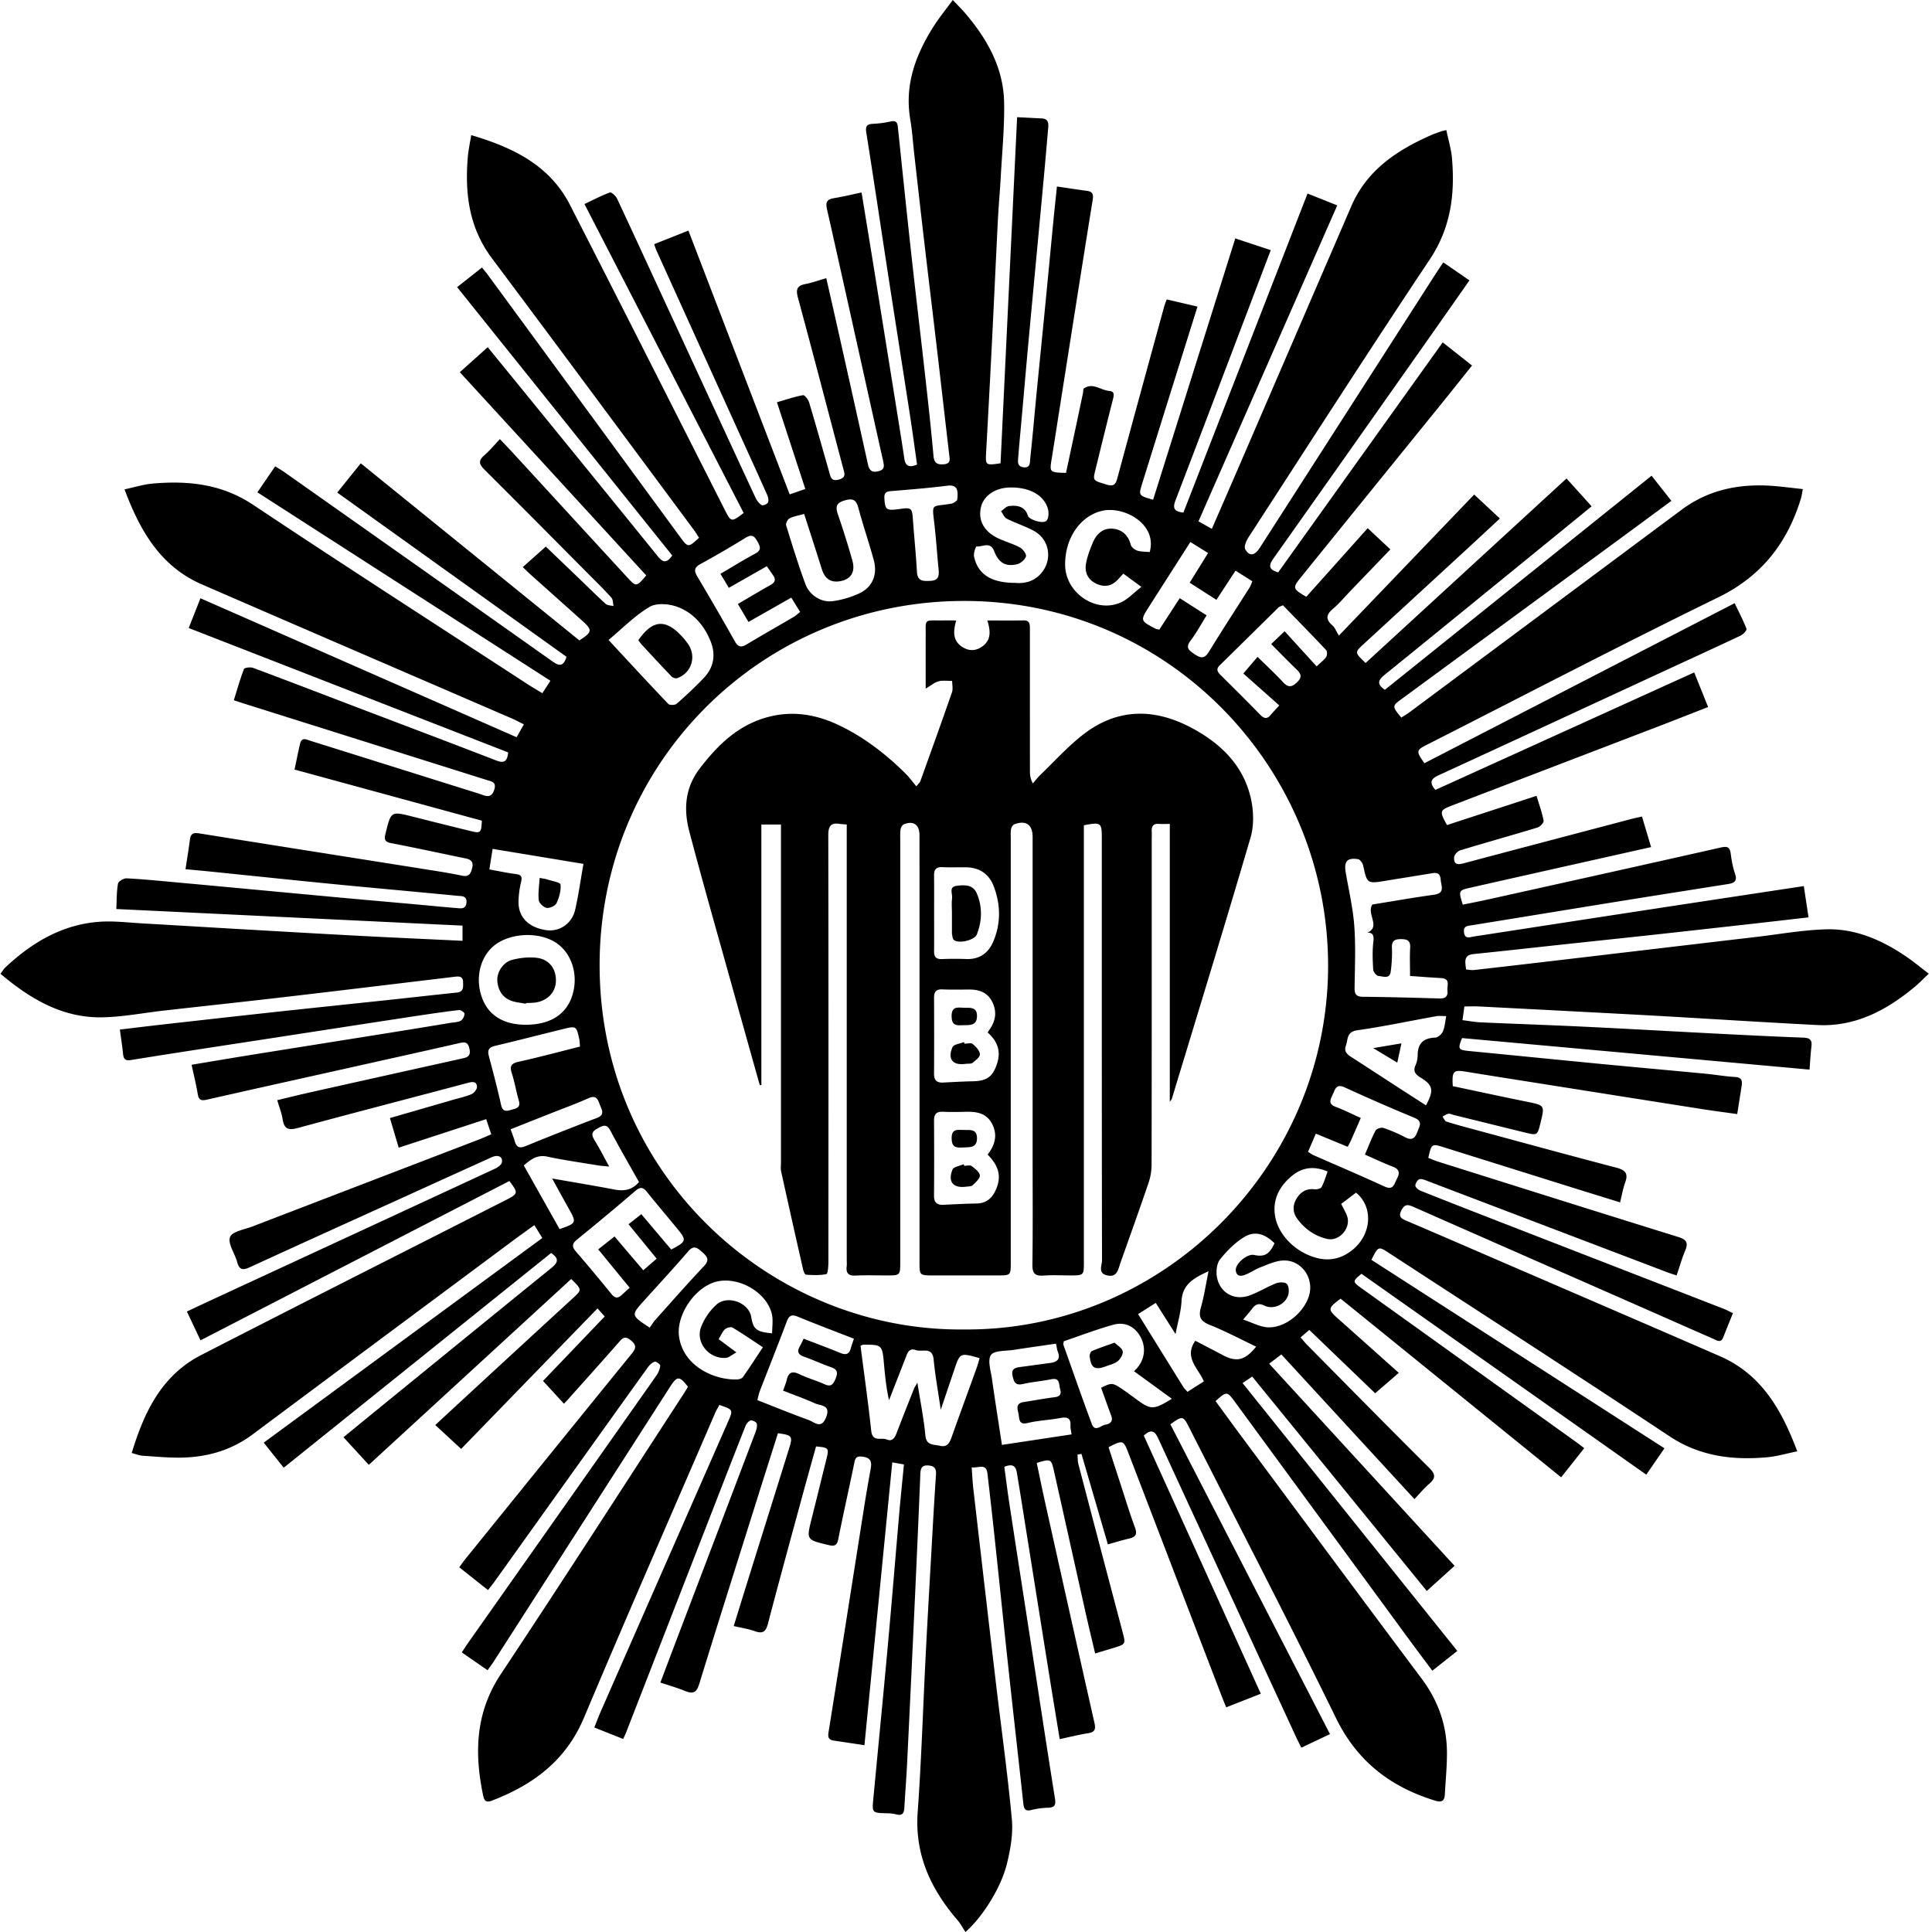 <svg xmlns="http://www.w3.org/2000/svg" width="1008" height="1008" fill="currentColor" viewBox="0 0 1008 1008">
  <path d="M338.967 692.698c1.001-1.406 1.839-2.834 2.924-4.044 8.384-9.368 16.669-18.832 25.312-27.955 3.12-3.293 1.93-4.961-.799-7.403-2.632-2.346-4.419-3.847-7.467-.297-7.538 8.803-15.447 17.293-23.187 25.911-6.563 7.308-6.55 7.32 3.217 13.788Zm-72.556-103.516c.871 2.486 1.638 4.418 2.223 6.417.89 3.047 2.534 3.607 5.472 2.414a1589.767 1589.767 0 0 1 37.282-14.717c4.211-1.59 2.749-4.004 1.715-6.569-1.085-2.705-1.709-5.729-6.082-3.746-6.226 2.822-12.685 5.135-19.048 7.661-7.083 2.794-14.173 5.611-21.562 8.54Zm36.191-43.132c-.163-1.762-.15-2.914-.391-4.006-1.507-6.764-1.592-6.828-8.428-5.144-11.833 2.913-23.642 5.95-35.501 8.766-3.042.722-4.068 2.081-3.269 5.144 2.236 8.493 4.497 16.98 6.401 25.559.78 3.483 2.339 3.578 5.212 2.705 2.638-.796 5.205-.997 4.042-4.951-1.378-4.676-2.138-9.548-3.639-14.176-1.196-3.707-.344-5.124 3.541-5.983 10.599-2.354 21.094-5.17 32.032-7.914Zm196.774-285.069c.826-6.067-.37-8.181-5.315-7.55-9.683 1.222-19.431 1.989-29.166 2.796-2.651.215-3.652.995-3.463 3.895.39 5.958.923 6.445 8.24 5.405 5.829-.826 6.206-.443 6.628 5.501.65 9.105 1.599 18.19 2.106 27.301.279 5.086 3.314 4.877 7.018 4.728 4.231-.182 4.614-2.569 4.289-5.918-.78-7.778-1.261-15.595-2.164-23.359-1.384-11.869-1.677-9.157 8.728-10.991 1.494-.26 2.8-1.626 3.099-1.808Zm100.474 27.04c4.077-14.71-13.485-24.081-24.741-21.525-11.553 2.633-19.56 14.411-19.384 28.354.182 14.242 15.481 25.018 28.585 19.678 3.903-1.586 7-5.117 11.205-8.323a3428.766 3428.766 0 0 1-9.424-6.926c-1.4 1.501-2.358 2.601-3.388 3.622-3.198 3.186-6.978 3.414-10.803 1.6-4.161-1.964-6.025-5.743-5.337-10.055.633-3.953 2.128-7.842 3.708-11.562 1.848-4.332 5.264-7.427 10.169-7.056 4.979.377 8.199 3.395 9.554 8.467.33 1.236 2.033 2.543 3.371 2.985 1.949.637 4.15.52 6.485.741Zm99.893 340.097c1.276 2.576 2.419 4.391 3.096 6.373 2.151 6.25-4.138 13.435-10.556 11.872-6.389-1.551-11.603-5.197-15.478-10.522-2.436-3.349-2.47-7.056-.28-10.584 2.134-3.439 5.113-5.264 9.402-4.76 1.182.145 3.153-.364 3.601-1.193 1.339-2.486 2.1-5.27 3.142-8.086-7.079-3.002-13.143-2.179-18.486 2.178-6.417 5.236-10.203 12.018-9.005 20.541 1.456 10.405 11.016 19.678 22.048 22.433 6.916 1.725 12.964.118 18.34-4.183 10.085-8.069 11.093-22.433 1.937-29.937l-7.761 5.868ZM257.014 442.896l-1.689 10.717c5.043.91 9.312 1.853 13.628 2.393 2.748.339 3.651 1.151 2.937 4.065a48.084 48.084 0 0 0-1.358 10.125c-.221 8.175 5.068 13.631 14.212 15.062 6.966 1.092 13.647-3.187 15.336-10.581 1.761-7.687 2.84-15.536 4.335-23.958-15.987-2.64-31.303-5.176-47.401-7.823Zm31.064 171.973c11.554 2.021 22.094 3.769 32.583 5.762 4.815.907 9.001.387 12.731-3.903-4.978-8.876-10.132-17.741-14.915-26.807-1.936-3.668-3.749-2.744-6.57-1.255-3.021 1.591-3.639 3.08-1.8 6.06 2.613 4.222 4.848 8.668 7.734 13.916-2.71-.286-4.296-.359-5.849-.616-8.818-1.462-17.696-2.705-26.436-4.57-5.263-1.126-8.533 1.417-12.282 4.586l18.689 33.22c8.878-3.08 8.943-3.282 4.744-10.769-2.755-4.9-5.439-9.851-8.629-15.624Zm131.49-346.721c-3.035.858-5.511 1.222-7.622 2.302-.995.513-2.08 2.627-1.788 3.609 3.159 10.269 6.33 20.55 10.028 30.63 2.183 5.937 8.408 9.814 14.348 8.949a48.273 48.273 0 0 0 13.927-4.117c6.836-3.297 9.461-9.801 7.408-17.325-2.476-9.104-5.576-18.04-8.006-27.157-1.157-4.331-2.873-5.189-7.201-3.928-4.73 1.372-4.743 3.609-3.411 7.498a461.243 461.243 0 0 1 7.447 23.77c1.754 6.178-.877 10.106-6.81 10.925-4.94.689-7.643-1.795-9.059-6.243-2.996-9.443-6.044-18.866-9.261-28.913Zm334.993 261.995c-2.257 0-3.735-.221-5.141.033-13.77 2.471-27.473 5.397-41.317 7.367-5.672.807-4.72 4.8-5.896 8.026-1.21 3.284.935 4.714 3.236 6.197 8.921 5.743 17.808 11.555 26.712 17.323 3.915 2.537 7.863 5.057 11.828 7.599 4.211-7.773 3.724-10.45-2.61-14.353-2.649-1.635-4.368-3.22-2.811-6.634.722-1.587 1.069-3.473 1.092-5.236.05-6.204 3.13-8.883 9.217-9.117 1.4-.052 3.316-1.808 3.943-3.245 1.013-2.302 1.148-4.988 1.747-7.96ZM529.62 304.11c4.316.384 9.001-.358 12.802-4.149 6.909-6.912 5.628-18.209-2.924-22.937-4.549-2.504-9.598-4.058-14.232-6.399-1.325-.663-2.007-2.588-2.976-3.934 1.398-.93 2.736-2.523 4.224-2.68 4.198-.435 8.195.053 9.807 5.105.662 2.068 7.928 4.358 9.637 2.608 1.209-1.229 1.332-4.402.753-6.353-2.144-7.186-9.76-11.225-19.833-11.023-7.798.156-13.92 4.454-15.161 10.639-1.365 6.822 1.833 12.506 9.241 15.952 3.691 1.711 7.688 2.803 11.242 4.748 1.521.832 3.464 3.499 3.087 4.624-.585 1.73-2.807 3.641-4.653 4.077-6.076 1.418-9.585-.781-11.996-6.958-1.982-5.073-6.083-1.99-9.215-2.342-.253-.026-1.566 3.532-1.235 5.184 1.937 9.306 8.884 13.819 21.432 13.838Zm173.511 294.205-16.599-6.837-4.093 9.48c1.17.712 1.915 1.305 2.766 1.68 12.387 5.466 24.858 10.752 37.156 16.408 4.743 2.19 5.029-1.394 6.434-3.97 1.602-2.979 1.462-5.029-2.178-6.406-4.81-1.82-9.475-4.077-14.493-6.278 2.011-4.654 3.556-8.775 5.617-12.628.498-.93 2.94-1.652 4.088-1.26a75.15 75.15 0 0 1 11.222 4.81c3.663 1.966 5.276.504 6.496-2.856 1.064-2.889 2.946-5.398-1.696-7.313a1015.38 1015.38 0 0 1-36.328-15.848c-4.401-2.016-4.916 1.058-6.126 3.629-1.215 2.576-2.688 5.028 1.534 6.585 4.352 1.619 8.524 3.747 13.048 5.774-1.876 4.306-3.483 8.036-5.135 11.732-.453 1.025-1.019 1.977-1.708 3.293l-.005.005Zm-54.533 90.16c4.989 1.675 8.646 3.707 12.443 4.01 8.96.722 19.135-7.286 21.918-16.431 2.823-9.268-4.032-18.888-13.619-18.396-3.886.202-7.756 2.028-11.502 3.456-2.873 1.097-5.46 2.956-8.339 4.048-2.027.762-4.435.846-4.737-2.34-.336-3.512 5.964-8.798 9.486-8.064 5.511 1.153 8.003-.275 10.719-6.104-4.956-4.912-10.271-6.636-15.843-3.226-4.838 2.957-9.1 7.274-12.65 11.754-1.714 2.179-2.067 6.284-1.523 9.229 1.472 7.997 8.926 12.247 16.654 9.587 4.883-1.691 9.358-4.558 14.19-6.456 1.658-.65 4.665-.678 5.595.341 1.109 1.204 1.249 4.055.689 5.841-1.512 4.883-7.717 7.728-12.337 5.488-3.114-1.506-4.811-.683-6.563 1.719-1.036 1.411-2.224 2.705-4.581 5.544Zm-3.976-390.744-9.974 15.23-13.949-8.941 9.604-15.478-9.24-5.762c-7.376 11.536-14.409 22.501-21.415 33.491-4.788 7.524-4.777 7.544 3.119 11.693.532.28 1.199.325 2.072.553l10.674-16.427 14.028 8.961c-2.934 4.689-5.309 9.17-8.35 13.15-2.923 3.817-.739 5.216 2.117 7.147 3.075 2.074 5.102 2.517 7.398-1.236 6.893-11.27 14.134-22.338 21.213-33.504.576-.917.907-1.99 1.489-3.33l-8.786-5.547ZM328.511 671.843l-16.395-19.997 8.513-6.726 14.992 17.629 6.992-6.043-14.687-17.981 6.674-5.242 15.597 18.452c8.084-4.261 8.214-4.732 2.924-11.183-5.179-6.311-10.489-12.522-15.59-18.894-1.93-2.414-3.412-2.761-5.933-.611a1436.825 1436.825 0 0 1-30.452 25.407c-2.69 2.184-2.918 3.708-.676 6.3 6.304 7.286 12.464 14.7 18.527 22.171 1.742 2.145 3.25 2.447 5.251.627l4.269-3.903-.006-.006Zm222.457 29.204c-7.688 1.12-14.901 2.106-22.095 3.237-4.139.655-10.163.224-11.847 2.671-1.891 2.755-.065 8.255.533 12.499 1.579 11.217 3.367 22.406 5.193 34.407l36.326-5.488c-.292-2.117-.623-3.254-.558-4.357.259-4.161-1.645-4.9-5.407-4.172-5.576 1.081-11.36 1.226-16.851 2.57-4.113 1.008-4.38-1.103-4.724-3.903-.352-2.861-2.36-6.305 2.787-7.056 5.303-.773 10.574-1.837 15.889-2.469 2.964-.348 3.646-1.787 2.892-4.273-.715-2.352.078-6.037-4.588-5.113-4.926.991-9.988 1.394-14.888 2.503-3.964.902-4.647-1.226-5.329-4.256-.805-3.539 1.157-4.256 3.899-4.614 5.154-.667 10.301-1.423 15.46-2.078 3.665-.476 5.901-1.814 4.205-6.042-.409-1.019-.494-2.167-.897-4.066Zm-105.451-2.587c-10.021-3.909-19.743-7.566-29.341-11.525-3.275-1.344-4.562-.453-5.738 2.666-4.588 12.213-9.423 24.321-14.134 36.484-.501 1.305-.715 2.727-1.15 4.424 9.097 3.561 17.825 7.129 26.689 10.343 3.086 1.131 6.739 5.107 9.228-1.551 2.411-6.429-2.86-5.768-5.706-7.051-5.426-2.458-11.067-4.44-16.799-6.697.78-2.251 1.514-3.881 1.904-5.595.93-4.048 2.918-4.765 6.661-2.973 4.244 2.038 8.851 3.315 13.153 5.264 3.477 1.573 4.53-.191 5.673-2.974 1.222-2.962 1.105-4.793-2.358-5.958-4.628-1.551-9.053-3.702-13.667-5.292-3.1-1.07-4.484-2.459-2.599-5.645.714-1.204 1.26-2.514 1.969-3.931 6.628 2.559 12.887 4.877 19.053 7.409 2.834 1.17 4.653.879 5.511-2.324.41-1.529.975-3.019 1.651-5.074Zm-69.638-399.071c6.388-3.746 12.184-7.348 18.195-10.581 3.432-1.847 2.535-3.726 1.105-6.308-1.514-2.718-2.846-3.96-6.036-2.003a529.042 529.042 0 0 1-23.694 13.787c-3.353 1.821-3.38 3.544-1.612 6.536a1620.061 1620.061 0 0 1 19.638 33.908c1.774 3.154 3.49 3.056 6.239 1.397 8.11-4.877 16.357-9.54 24.519-14.332 1.066-.625 1.969-1.522 3.23-2.511l-4.614-7.478-22.342 12.681-5.524-9.365c5.992-3.498 11.431-6.763 16.955-9.872 2.32-1.3 3.054-2.776 1.43-5.072-1.086-1.535-2.132-3.089-3.283-4.76l-19.82 11.276c-1.514-2.536-2.749-4.585-4.386-7.303Zm243.666 426.785 8.568-5.448c-3.086-7.051-10.5-12.522-4.474-21.208 4.849 2.532 9.738 5.074 14.604 7.628 6.967 3.656 11.464 2.57 17.131-4.553-8.171-3.887-16.072-8.092-24.327-11.402-4.838-1.954-5.835-4.34-4.468-9.133 1.663-5.819 2.548-11.872 3.964-18.805-7.884 3.589-13.669 6.921-14.1 15.669-.28 5.51-1.944 10.948-3.12 17.108l-10.32-16.263-9.212 5.847c8.125 13.098 15.853 25.586 23.609 38.052.504.8 1.238 1.456 2.145 2.508Zm47.908-358.13-18.749-16.655 7.409-8.682c4.782 4.709 9.106 8.675 13.065 12.974 2.621 2.855 4.457 3.264 7.509.312 3.187-3.069 1.815-4.78-.582-7.088-4.312-4.124-8.45-8.428-12.88-12.877l7.017-6.691 16.682 18.326c2.044-1.939 3.819-3.206 4.984-4.891.583-.846.605-2.952-.039-3.642-7.476-7.94-15.12-15.724-22.518-23.347-1.372.651-1.904.755-2.223 1.073-10.248 10.074-20.457 20.187-30.721 30.24-2.224 2.173-1.053 3.623.616 5.281 6.837 6.783 13.686 13.566 20.412 20.473 2.01 2.067 3.651 2.497 5.588.084 1.014-1.255 2.156-2.393 4.43-4.89Zm-349.944-34.142c10.898 11.745 20.926 22.631 31.154 33.342.715.748 3.49.702 4.354-.059a208.474 208.474 0 0 0 14.167-13.449c5.172-5.456 6.382-12.044 3.613-19.028-3.314-8.37-9.085-15.055-17.461-18.118-4.354-1.593-10.821-2.107-14.46.059-7.662 4.552-14.089 11.185-21.367 17.253Zm-43.15 200.754c12.568-.006 21.042-5.319 24.201-15.178 3.444-10.763-.234-22.404-8.787-27.821-9.468-5.996-25.194-4.754-33.006 2.601-6.875 6.471-8.876 17.533-4.925 27.222 3.509 8.604 11.327 13.183 22.517 13.176Zm128.488 160.998c0-3.36.586-6.759-.103-9.889-2.47-11.139-16.624-19.6-28.237-17.243-11.326 2.296-21.64 17.024-20.262 28.454 1.905 15.747 18.456 23.173 30.368 22.73 1.04-.033 2.482-.492 3.021-1.26 3.51-5.012 6.824-10.147 10.398-15.534-5.745-3.769-10.703-7.202-15.869-10.27-.871-.521-3.048.084-3.925.907-1.352 1.277-2.106 3.186-3.308 5.129l9.28 6.916c-2.437 1.322-3.932 2.756-5.511 2.868-8.838.621-15.986-8.053-12.887-16.201a31.165 31.165 0 0 1 7.89-11.491c5.848-5.332 16.987-1.16 18.241 6.333 1.079 6.418 2.619 7.773 10.904 8.551Zm208.55 34.138-19.718-14.364c.443-.465 1.014-1.03 1.54-1.63 4.094-4.625 4.783-10.886 1.809-16.329-2.839-5.186-7.89-8.003-14.045-6.328-8.904 2.436-17.55 5.79-25.966 8.641-.163 1.097-.338 1.461-.241 1.73 4.913 13.815 9.727 27.681 14.856 41.423 1.652 4.413 4.693.779 7.006.398 2.43-.392 4.289-1.641 3.119-4.743-1.82-4.856-3.528-9.75-5.264-14.555 5.135-2.542 5.902-2.615 9.839-.056 2.873 1.871 5.623 3.926 8.383 5.97 7.745 5.706 9.089 5.762 18.682-.157Zm104.597-257.866c10.315-1.665 21.196-3.596 32.127-5.098 5.998-.833 3.791-4.527 3.534-7.928-.314-4.136-2.862-3.577-5.567-3.122-7.694 1.262-15.405 2.491-23.105 3.746-9.767 1.587-9.688 1.574-11.777-7.999-.275-1.268-1.624-3.108-2.688-3.271-5.695-.858-7.381 1.19-6.401 6.946 1.59 9.299 3.78 18.567 4.469 27.938.784 10.697.285 21.493.157 32.243-.04 3.219.75 4.656 4.334 4.682 13.362.117 26.729.494 40.09.878 2.996.091 4.363-1.236 4.016-4.032-.314-2.51 1.758-6.347-3.293-6.614-5.326-.286-10.635-.708-16.212-1.093 0-5.092-.219-9.969.061-14.82.208-3.733-1.663-4.384-4.732-4.403-3.052-.013-4.916.598-4.788 4.331.152 4.208-.05 8.48-.638 12.649-.554 4.058-4.105 2.38-6.345 2.257-1.03-.059-2.705-2.101-2.777-3.317-.297-4.878-.521-9.846.095-14.671.493-3.785-.868-4.748-3.164-4.578 7.19-3.298-.566-9.632 2.604-14.724ZM448.967 702.145c1.898 14.778 4.004 29.551 5.589 44.38.644 6.076 5.355 3.315 8.162 4.525 2.665 1.159 4.081-.751 5.004-3.187 2.963-7.756 6.031-15.478 9.098-23.206.351-.885.93-1.68 1.819-3.254 1.541 9.817 3.328 18.592 4.153 27.457.5 5.482 4.309 4.654 7.526 5.449 3.853.941 5.101-1.495 6.186-4.525 4.322-12.13 8.76-24.198 13.127-36.31.578-1.591.981-3.248 1.469-4.878-10.177-2.867-10.229-2.839-13.179 5.919-2.223 6.608-4.464 13.205-7.096 20.989-1.392-9.576-2.899-17.853-3.711-26.208-.676-6.91-5.96-3.702-9.254-4.9-3.373-1.221-4.257 1.109-5.186 3.5-2.925 7.549-5.881 15.098-8.831 22.652-1.417-6.182-2.041-12.275-2.587-18.368-.942-10.595-.916-10.595-10.891-10.612-.156 0-.299.112-1.391.588l-.007-.011Zm53.516-8.512c103.992 1.092 190.237-84.829 190.439-189.457.196-102.706-82.242-190.116-188.925-190.636-105.952-.52-191.063 84.008-191.154 189.836-.091 110.468 90.297 191.119 189.64 190.257ZM387.998 267.64l-83.057-161.182c4.549-2.146 8.812-4.409 13.296-6.048.78-.28 3.054 1.834 3.73 3.277 9.423 20.095 18.683 40.275 27.996 60.428 14.719 31.866 29.438 63.732 44.222 95.565.695 1.496 1.865 3.024 3.23 3.87.63.39 2.898-.54 3.275-1.392.475-1.073.085-2.803-.455-4.013-4.913-11.035-9.943-22.013-14.934-33.017a186302.83 186302.83 0 0 1-42.864-94.556c-.389-.865-.643-1.795-1.124-3.174l17.864-7.088 52.834 137.634c2.839-.976 5.198-1.802 8.155-2.823l-14.797-45.255c4.679-1.347 9.085-2.862 13.614-3.694.832-.15 2.73 2.295 3.185 3.83 3.606 12.031 6.985 24.114 10.443 36.184.714 2.484.968 5.138 5.036 4.032 4.081-1.118 2.931-3.395 2.248-5.989-7.843-29.622-15.55-59.277-23.557-88.841-1.169-4.292-.597-6.341 3.913-7.199 3.477-.67 6.843-1.905 10.865-3.057 2.054 9.066 4.042 17.754 5.992 26.462 5.264 23.522 10.541 47.051 15.719 70.599.696 3.154 1.989 4.474 5.381 3.687 3.477-.812 3.139-2.731 2.535-5.469-9.768-43.721-19.379-87.481-29.244-131.183-.89-3.96.066-5.267 3.737-5.866 4.64-.754 9.215-1.873 14.284-2.926 2.112 12.941 4.172 25.427 6.186 37.914 4.127 25.57 8.227 51.134 12.328 76.705 1.287 8.038 2.6 16.083 3.782 24.134.559 3.817 2.372 5.026 6.655 3.173-1.222-8.538-2.379-17.201-3.711-25.831-3.769-24.471-7.642-48.924-11.411-73.388-3.795-24.635-7.435-49.289-11.353-73.897-.539-3.349.201-4.487 3.476-4.643a53.36 53.36 0 0 0 9.189-1.223c2.691-.605 3.529.39 3.783 2.849 2.293 22.046 4.568 44.092 6.992 66.118 2.444 22.183 5.101 44.352 7.577 66.528 1.449 12.961 2.872 25.929 4.016 38.916.325 3.726 1.852 4.714 5.283 4.454 3.939-.293 3.204-2.712 2.905-5.228-2.183-18.613-4.289-37.225-6.472-55.837-2.125-18.125-4.335-36.236-6.453-54.367-1.8-15.367-3.523-30.754-5.264-46.134-.702-6.152-1.079-12.356-2.119-18.456-3.028-17.884 2.762-33.505 12.036-48.215 2.931-4.643 6.44-8.916 10.157-14.008 2.593 2.744 4.659 4.76 6.518 6.939 11.496 13.488 19.976 28.523 20.275 46.654.221 12.85-1.059 25.727-1.761 38.59-.416 7.492-1.105 14.964-1.495 22.462-1.104 22.001-2.092 44.014-3.203 66.008-.929 18.586-1.943 37.16-2.957 55.733-.344 6.334-.195 6.483 7.545 5.32l8.649-180.57c4.874.248 8.903.456 12.932.651 3.223.17 3.503 2.361 3.288 4.851-.721 8.28-1.429 16.564-2.19 24.843-1.202 13.149-2.456 26.293-3.678 39.442-1.52 16.232-3.054 32.451-4.549 48.683-1.13 12.343-2.189 24.693-3.288 37.029-.65 7.31-1.365 14.613-1.937 21.929-.169 2.205-.682 4.793 2.73 5.235 3.763.495 3.314-2.679 3.522-4.571 1.235-11.186 2.177-22.391 3.269-33.589 1.488-15.244 3.041-30.481 4.523-45.725 1.462-14.931 2.86-29.856 4.308-44.788.559-5.787 1.196-11.581 1.839-17.831 5.589.82 10.529 1.586 15.491 2.25 2.834.37 3.679 1.496 3.186 4.578-5.885 36.503-11.606 73.031-17.364 109.547-1.338 8.519-2.645 17.058-4.029 25.57-1.182 7.206-1.209 7.226 7.447 7.486l5.154-24.088c1.255-5.892 2.492-11.79 3.73-17.689.168-.793.017-2.029.493-2.341 4.693-3.121 8.747.995 13.165 1.346 2.879.234 2.504 2.172 1.949 4.351-3.136 12.317-6.171 24.673-9.195 37.023-1.355 5.527-1.243 5.332 6.065 7.543 4.323 1.301 4.805-1.105 5.656-4.239 7.991-29.584 16.1-59.128 24.197-88.685.292-1.067.751-2.101 1.333-3.733l16.055 3.733c-4.065 12.993-7.907 25.239-11.732 37.491a47297.806 47297.806 0 0 0-17.057 54.634c-2.022 6.496-1.999 6.503 5.639 8.655l42.874-136.34c6.356 2.107 12.14 4.019 18.502 6.113-3.931 10.364-7.874 20.725-11.81 31.086-12.584 33.088-25.128 66.202-37.806 99.252-1.394 3.642-1.506 6.022 4.049 6.588l64.758-166.45 15.495 6.178-72.391 164.837 6.972 3.934c4.357-10.021 8.529-19.555 12.656-29.102 20.059-46.452 40.096-92.918 60.161-139.363 8.081-18.691 23.671-29.012 41.395-36.88 1.781-.794 3.657-1.399 5.494-2.049.605-.214 1.232-.325 2.632-.67 1.019 4.975 2.52 9.794 2.945 14.698 1.624 18.755-.588 36.313-11.597 52.819-32.004 47.974-63.146 96.527-94.528 144.911-1.165 1.795-2.498 4.871-1.747 6.243 2.128 3.896 4.944 3.421 7.61-.728 30.542-47.565 61.074-95.142 91.61-142.713 1.227-1.906 2.504-3.779 4.116-6.205l13.659 9.398c-8.227 11.725-16.072 22.956-23.963 34.141-26.068 37.004-52.136 74.007-78.304 110.946-2.498 3.524-2.705 5.781 2.48 7.244l85.832-119.985 15.299 12.077c-5.382 6.724-10.427 13.091-15.529 19.406-24.578 30.357-49.185 60.694-73.741 91.071-4.508 5.58-4.34 6.009 2.795 10.184l32.037-35.794 11.833 11.056c-7.123 7.42-13.983 14.567-20.86 21.714-3.052 3.18-5.914 6.607-9.257 9.443-3.707 3.153-3.494 5.664.034 8.649 1.075.91 1.59 2.491 3.214 5.176l70.594-73.59 13.406 12.512c-6.507 6.029-12.583 11.686-18.687 17.305a66068.386 66068.386 0 0 1-52.315 48.124c-4.822 4.435-4.844 4.409.952 9.943l104.821-96.26 13.098 14.528-20.675 16.869c-29.143 23.737-58.257 47.506-87.467 71.159-3.46 2.796-3.836 4.929.292 7.686L861.7 248.202c3.478 4.422 6.748 8.565 10.332 13.111-9.761 7.192-19.051 14.06-28.369 20.901-37.537 27.561-75.085 55.102-112.622 82.662-4.749 3.493-4.743 3.688.078 9.521 1.378-.891 2.879-1.756 4.251-2.77 47.331-35.209 94.645-70.43 141.954-105.652 14.807-11.016 31.623-13.955 49.566-12.291 4.357.404 8.708.95 13.72 1.496-.375 1.886-.538 3.434-.986 4.884-7.129 23.256-20.518 40.534-43.131 51.59-50.882 24.862-101.114 51.05-151.609 76.699-6.121 3.109-6.193 3.382-1.725 9.846l161.874-83.495c2.212 4.63 4.469 8.909 6.182 13.384.269.709-1.657 2.861-2.979 3.485-12.975 6.146-26.045 12.103-39.077 18.131-39.547 18.288-79.077 36.614-118.664 54.823-3.959 1.821-4.922 3.785-1.584 7.589l135.021-61.287 7.258 18.054c-8.462 3.303-16.587 6.516-24.752 9.65-36.238 13.911-72.487 27.788-108.735 41.673-6.62 2.536-6.782 3.063-2.739 10.255l46.699-15.243c1.388 4.598 2.912 8.721 3.701 12.98.196.989-1.853 3.148-3.237 3.57-13.406 4.078-26.913 7.824-40.314 11.902-1.333.403-3.03 2.276-3.125 3.576-.347 4.377 2.431 3.85 5.488 3.031 28.963-7.707 57.943-15.328 86.923-22.97 1.692-.442 3.422-.793 5.589-1.287l4.749 15.939-38.214 8.565c-18.587 4.175-37.173 8.343-55.748 12.551-6.586 1.496-6.575 1.535-4.279 8.916 4.284-.871 8.675-1.71 13.043-2.679 40.527-9.001 81.06-17.975 121.553-27.132 3.461-.78 4.76-.227 5.208 3.278.454 3.544 1.103 7.127 2.263 10.489 1.265 3.675-.46 4.781-3.478 5.262-18.816 2.991-37.626 5.924-56.426 8.955-25.709 4.149-51.408 8.369-77.117 12.531-2.268.378-4.85.228-4.424 3.727.459 3.707 2.901 2.549 5.135 2.198 31.545-4.865 63.09-9.723 94.64-14.541 25.575-3.909 51.167-7.771 77.526-11.771l2.459 16.316c-9.901 1.139-19.236 2.224-28.583 3.272-16.833 1.885-33.656 3.778-50.495 5.618-16.178 1.769-32.385 3.467-48.58 5.203-15.702 1.691-31.393 3.46-47.118 5.059-5.359.547-4.351 4.078-3.881 8.032 1.322.104 2.733.449 4.094.293 15.047-1.691 30.083-3.453 45.13-5.216 15.518-1.821 31.035-3.668 46.553-5.495 18.429-2.172 36.876-4.357 55.311-6.51 12.286-1.437 24.562-3.681 36.887-4.012 15.288-.41 28.969 5.625 41.496 14.124 3.887 2.641 7.508 5.658 11.938 9.027-2.83 2.647-5.03 4.956-7.486 6.984-14.717 12.207-30.945 20.811-50.73 19.803-26.376-1.347-52.73-3.044-79.089-4.553-12.219-.702-24.427-1.339-36.641-1.983-20.193-1.06-40.393-2.12-60.592-3.147-2.425-.131-4.861-.02-7.756-.02l-1.002 7.16c3.472.422 6.473 1.008 9.503 1.138 18.082.807 36.193 1.418 54.275 2.289 22.792 1.093 45.584 2.406 68.376 3.577 15.154.774 30.302 1.541 45.461 2.101 3.304.123 4.889.923 4.458 4.487-.46 3.837-.65 7.706-1.003 12.206-60.894-5.527-121.167-10.99-181.277-16.453-2.347 5.586-1.91 6.217 3.382 6.724 22.865 2.212 45.713 4.52 68.583 6.725 18.323 1.762 36.652 3.388 54.975 5.139 5.186.498 10.338 1.411 15.535 1.714 3.281.196 3.813 1.842 3.41 4.474-.717 4.654-1.461 9.302-2.341 14.879-6.064-.857-11.939-1.607-17.785-2.52-28.465-4.469-56.913-8.977-85.378-13.485-12.701-2.004-25.401-3.992-38.085-6.072-6.866-1.131-7.633-.455-7.146 7.506 12.74 2.682 25.586 5.482 38.472 8.086 9.542 1.944 9.559 1.832 7.297 11.06-1.624 6.631-1.624 6.636-8.283 5.007-12.336-3.03-24.662-6.076-36.982-9.117-.952-.23-1.954-.784-2.828-.627-1.07.185-2.033.957-3.052 1.478.683.891 1.193 2.33 2.072 2.61 4.805 1.534 9.699 2.811 14.571 4.133 24.691 6.675 49.353 13.434 74.088 19.908 4.57 1.198 6.334 2.934 4.609 7.66-1.159 3.159-1.702 6.541-2.677 10.439-8.316-2.576-16.201-5.007-24.069-7.465-22.551-7.056-45.096-14.134-67.642-21.19-6.63-2.084-6.642-2.05-8.35 5.437 1.703.655 3.444 1.451 5.259 2.016 41.653 13.115 83.305 26.275 125.014 39.211 4.279 1.322 5.555 2.918 3.758 7.146-1.708 4.021-2.879 8.277-4.48 12.986-1.915-.649-3.551-1.159-5.152-1.769-41.457-15.775-82.903-31.573-124.359-47.343-1.496-.565-3.215-1.428-4.604-1.12-.985.208-2.223 2.184-2.184 3.327.04.963 1.608 2.257 2.761 2.721 13.636 5.438 27.311 10.775 40.987 16.089 39.071 15.187 78.148 30.335 117.208 45.523 1.484.576 2.878 1.366 4.732 2.251-1.77 4.396-3.439 8.433-5.018 12.51-1.266 3.293-3.377 1.675-5.197.879-13.602-5.947-27.165-11.967-40.768-17.948-38.533-16.951-77.078-33.863-115.589-50.859-2.728-1.209-4.581-1.758-6.3 1.563-1.58 3.024-.829 4.2 2.077 5.443 18.312 7.795 36.568 15.736 54.841 23.632 36.394 15.725 72.811 31.393 109.155 47.219 21.633 9.425 32.206 27.938 40.359 49.633-5.678 1.148-10.662 2.654-15.73 3.102-18.082 1.613-35.129-.481-50.999-11.004-48.451-32.149-97.323-63.666-146.043-95.418-5.818-3.797-5.84-3.775-9.402 3.421l152.886 98.325-9.487 13.743-148.59-104.793c-4.732 3.869-4.727 4.127 0 7.526l111.949 80.215c1.3.929 2.554 1.926 4.284 3.225l-12.062 15.221-115.063-93.218c-6.804 5.096-6.804 5.584-1.087 10.652 10.36 9.2 20.687 18.457 31.456 28.061l-12.337 10.651-34.367-33.056-4.553 3.903c1.366 1.562 2.458 2.929 3.668 4.155 21.151 21.375 42.241 42.818 63.554 64.03 3.304 3.293 3.248 5.309-.084 8.182-2.677 2.313-4.967 5.096-7.733 7.997l-69.435-75.477-6.35 4.838 96.74 105.471-14.515 13.104-91.079-111.871-5.034 3.393 112.045 139.765-13.032 10.315c-4.16-5.577-8.153-10.864-12.079-16.217l-91-124.152c-4.009-5.466-4.267-5.483-10.013-.292 4.357 5.953 8.736 11.996 13.183 17.976 31.371 42.247 62.664 84.549 94.214 126.661 8.775 11.71 13.339 24.601 13.328 39.094 0 7.162-.728 14.319-1.103 21.481-.202 3.64-1.854 4.24-5.225 3.198-23.24-7.174-40.549-20.485-51.604-43.103-24.886-50.893-51.027-101.17-76.653-151.693-3.018-5.958-3.455-6.048-9.721-1.506l83.277 161.638-14.963 7.078c-1.103-2.251-2.055-4.093-2.923-5.98-23.906-51.722-47.813-103.427-71.641-155.188-1.719-3.729-3.494-5.454-7.621-1.68l61.062 134.697-18.066 7.101c-.817-2.01-1.495-3.618-2.116-5.236-16.313-42.504-32.604-85.002-48.922-127.506-2.582-6.715-2.906-6.793-10.343-2.991 2.111 6.502 4.239 13.115 6.401 19.723 2.43 7.432 4.676 14.936 7.408 22.26 1.372 3.696.107 4.979-3.242 5.74-3.466.784-6.871 1.86-10.92 2.98l-13.787-47.208c-.689.123-1.372.24-2.061.352.134 1.641.034 3.344.442 4.912a37943.022 37943.022 0 0 0 23.028 87.466c1.73 6.535 1.775 6.524-4.699 8.512-2.934.907-5.88 1.775-9.57 2.89-1.731-7.387-3.439-14.426-5.023-21.493-5.488-24.478-10.905-48.978-16.403-73.461-1.508-6.703-1.592-6.686-9.04-4.458 1.378 6.53 2.717 13.155 4.179 19.746 8.61 38.629 17.209 77.274 25.934 115.881.745 3.276.246 4.816-3.265 5.37-4.799.767-9.529 1.966-14.864 3.103-1.794-10.971-3.549-21.493-5.238-32.027-4.075-25.407-8.11-50.831-12.172-76.238-1.54-9.649-3.041-19.309-4.646-28.947-.553-3.32-.715-7.364-6.843-4.877.858 6.322 1.664 12.874 2.658 19.393 3.788 24.791 7.649 49.571 11.469 74.356 4.069 26.393 8.052 52.808 12.276 79.173.552 3.467-.007 4.844-3.639 4.956-2.935.09-5.851.487-8.702 1.187-3.301.818-3.86-.756-4.159-3.511-2.515-23.329-5.185-46.653-7.713-69.977-2.418-22.361-4.692-44.733-7.084-67.088a3199.66 3199.66 0 0 0-3.912-34.984c-.649-5.605-4.718-2.693-8.227-3.225.306 4.049.455 7.7.877 11.323 3.887 33.667 7.779 67.334 11.744 100.996 2.807 23.783 6.147 47.51 8.344 71.355.694 7.583-.735 15.624-2.568 23.123-3.054 12.465-12.607 27.728-21.64 35.638-1.345-2.02-2.567-4.35-4.237-6.29-13.907-16.194-22.283-34.108-20.691-56.273 1.969-27.502 2.807-55.082 4.211-82.628.897-17.595 1.917-35.185 2.912-52.78.76-13.513 1.494-27.031 2.423-40.539.209-3.08-.591-4.603-3.782-4.877-3.262-.303-4.243 1.103-4.373 4.205-.903 22.507-1.904 45.008-2.944 67.508a27427.86 27427.86 0 0 1-3.938 83.138c-.39 7.974-1.014 15.932-1.482 23.906-.175 2.946-1.312 4.077-4.412 3.22-2.002-.56-4.205-.509-6.317-.576-5.634-.202-6.095-.628-5.55-6.356 2.522-26.774 5.167-53.536 7.604-80.316 2.144-23.542 4.055-47.096 6.108-70.638.715-8.098 1.56-16.184 2.366-24.646l-6.083-1.08-14.517 147.56c-5.895-.88-10.859-1.641-15.837-2.364-2.606-.375-3.373-1.461-2.912-4.317 6.219-38.758 12.269-77.532 18.391-116.301a806.715 806.715 0 0 1 3.613-21.196c.67-3.64.072-5.846-4.243-6.362-2.807-.33-3.711.32-4.257 3.008-2.703 13.244-5.718 26.432-8.344 39.692-.669 3.349-1.611 4.273-5.153 3.416-11.606-2.794-11.613-2.626-8.734-14.072 2.586-10.276 5.101-20.564 7.649-30.845 1.41-5.656 1.215-5.925-5.42-6.53-2.379 8.591-4.848 17.299-7.214 26.04-6.024 22.171-12.1 44.33-17.923 66.551-1.104 4.211-2.826 5.236-6.862 3.774-3.327-1.204-6.901-1.702-10.963-2.66 2.554-8.249 4.991-16.128 7.448-24.013 7.148-22.876 14.316-45.746 21.458-68.633 2.001-6.424 1.644-6.933-5.829-7.952-2.951 9.318-5.96 18.743-8.923 28.173-10.761 34.216-21.595 68.41-32.161 102.682-1.371 4.469-3.211 5.303-7.279 3.645-4.048-1.657-8.285-2.85-12.97-4.418 2.58-6.826 5.023-13.345 7.499-19.852 14.037-36.898 28.093-73.786 42.09-110.706.546-1.428 1.027-3.176.683-4.564-.195-.812-2.275-1.86-3.184-1.613-1.092.285-2.21 1.697-2.684 2.873-5.589 14.106-11.067 28.257-16.571 42.403l-45.795 117.701c-.339.879-.78 1.719-1.462 3.186l-15.045-5.981c1.183-2.962 2.158-5.645 3.315-8.254 22.172-50.512 44.384-101.013 66.557-151.525 2.632-5.998 2.568-6.031-4.627-8.518-.682 1.277-1.507 2.599-2.124 4.016-22.908 53.048-46.107 105.974-68.534 159.219-9.39 22.282-26.429 34.921-47.959 43.198-3.145 1.215-4.061.084-4.646-2.688-4.646-22.254-4.016-43.327 9.28-63.353 32.089-48.305 63.425-97.126 95.06-145.74.883-1.366 1.709-2.76 2.534-4.099-4.432-5.79-5.641-5.768-9.325-.017l-92.149 143.54c-.864 1.344-1.846 2.62-3.074 4.351l-13.464-9.319c1.234-1.842 2.241-3.432 3.333-4.989 32.752-46.486 65.525-92.966 98.231-139.474 1.04-1.484 1.787-3.354 1.989-5.118.065-.644-2.099-2.302-2.853-2.095-1.345.387-2.658 1.641-3.535 2.851-13.361 18.569-26.657 37.189-39.966 55.798-13.4 18.738-26.786 37.487-40.193 56.224-.936 1.299-1.963 2.554-3.314 4.307l-14.992-11.9c1.143-1.574 2.014-2.879 2.995-4.094 28.984-35.834 57.954-71.68 87.035-107.43 2.229-2.739 2.469-4.391-.384-6.776-2.436-2.044-3.853-2.039-5.978.403-9.02 10.337-18.228 20.529-27.365 30.772-.54.599-1.105 1.17-1.69 1.786l-10.918-11.9 32.175-33.617-3.75-4.216-71.152 73.32c-5.27-4.877-9.169-8.478-13.504-12.471 7.824-7.235 15.343-14.196 22.874-21.145 16.228-14.947 32.454-29.899 48.707-44.817 5.043-4.631 5.082-4.587-.65-10.231l-105.594 96.964-13.211-14.398c5.426-4.441 10.547-8.652 15.687-12.835 30.79-25.077 61.573-50.176 92.408-75.191 3.055-2.492 5.297-4.682.222-8.098L148.028 765.755l-10.43-13.07 145.346-106.77-4.147-6.737c-3.879 2.812-7.421 5.332-10.897 7.913-45.36 33.746-90.745 67.458-136.047 101.265-10.884 8.131-23.199 11.766-36.521 12.124-6.98.185-13.991-.521-20.984-.974-1.702-.118-3.373-.835-5.621-1.423 6.505-21.543 15.713-40.583 36.281-51.139 51.988-26.695 104.165-53.01 156.263-79.481 1.02-.521 2.041-1.019 3.054-1.551 6.018-3.125 6.109-3.556 1.443-9.738l-161.163 83.132-7.083-15.036c4.867-2.285 9.507-4.486 14.166-6.642 48.876-22.624 97.758-45.214 146.607-67.894 1.436-.667 3.333-2.005 3.574-3.304.539-2.935-1.976-4.161-5.264-2.677-16.064 7.252-32.102 14.554-48.154 21.851-25.994 11.805-52.02 23.554-77.956 35.493-3.6 1.657-5.588 1.674-6.739-2.599-1.215-4.502-5.004-9.654-3.743-13.064 1.086-2.935 7.643-3.971 11.873-5.595 39.27-15.114 78.561-30.173 117.837-45.253 2.099-.807 4.159-1.748 6.603-2.772l-2.665-7.924-45.645 14.896-4.575-15.451 32.701-9.469c3.281-.952 6.68-1.652 9.806-2.98 1.312-.56 2.904-2.452 2.898-3.735-.019-2.884-2.047-2.901-4.536-2.234-29.594 7.879-59.24 15.54-88.796 23.559-4.789 1.299-7.22.795-8.038-4.452-.488-3.181-1.722-6.244-2.827-10.03 5.745-1.366 11.203-2.744 16.688-3.964 26.534-5.942 53.08-11.845 79.626-17.737 2.769-.611 4.809-1.138 3.971-5.066-.735-3.479-2.177-3.701-5.069-3.044-19.041 4.331-38.114 8.565-57.18 12.818-24.948 5.569-49.902 11.102-74.83 16.753-2.867.649-4.179.168-4.686-2.935-.813-4.961-2.041-9.85-3.21-15.294 10.657-1.769 20.873-3.512 31.101-5.15 25.397-4.078 50.8-8.103 76.196-12.168 9.319-1.496 18.624-3.031 27.936-4.565 1.768-.286 3.731-.286 5.212-1.119 1.06-.585 1.898-2.328 1.969-3.596.033-.638-1.962-2.068-2.892-1.951-8.084.962-16.142 2.146-24.187 3.369-24.948 3.804-49.882 7.654-74.811 11.497-23.966 3.688-47.946 7.297-71.886 11.173-3.204.52-4.114-.332-4.406-3.219-.403-4.032-1.04-8.032-1.657-12.629 7.128-.846 13.985-1.711 20.86-2.485 20.224-2.276 40.453-4.552 60.696-6.757 19.105-2.068 38.218-4.038 57.33-6.074 12.308-1.313 24.603-2.711 36.911-3.993 3.62-.37 3.315-2.874 3.282-5.378-.046-3.219-2.132-3.147-4.412-2.868-29.263 3.499-58.519 7.062-87.795 10.477-21.185 2.471-42.397 4.747-63.595 7.127-10.845 1.217-21.659 3.369-32.512 3.558-20.717.357-37.457-9.553-53.053-22.729.961-1.275 1.585-2.406 2.482-3.245 13.92-13.072 29.75-22.488 49.207-23.88 7.427-.533 14.979.442 22.472.859 16.116.897 32.213 1.905 48.329 2.828 21.484 1.236 42.968 2.498 64.465 3.629 17.884.95 35.781 1.737 54.113 2.615v-7.922l-180.626-8.662c.254-4.929.13-9.169.884-13.247.228-1.21 2.996-2.842 4.517-2.757 8.779.455 17.539 1.34 26.293 2.139 12.983 1.177 25.961 2.394 38.939 3.603 16.213 1.509 32.433 3.037 48.654 4.526 12.334 1.125 24.674 2.198 37.009 3.31 6.979.632 13.946 1.347 20.925 1.899 2.34.196 5.225.846 5.478-2.959.234-3.602-2.749-3.212-4.783-3.414-21.562-2.1-43.15-4.012-64.705-6.113-21.725-2.133-43.423-4.422-65.141-6.633-3.835-.39-7.688-.728-11.97-1.131.844-5.594 1.67-10.536 2.306-15.511.377-2.978 1.794-3.668 4.66-3.206 38.893 6.224 77.807 12.35 116.713 18.528 6.908 1.093 13.836 2.146 20.678 3.57 3.705.781 4.452-1.235 5.199-3.986.845-3.187-.604-4.449-3.49-5.04-12.912-2.634-25.799-5.463-38.744-7.947-3.399-.651-3.736-1.906-2.976-4.995 2.905-11.751 2.775-11.745 14.524-8.753a3626.803 3626.803 0 0 0 29.867 7.439c5.231 1.288 5.589.956 5.882-5.41l-97.738-26.67c1-4.721 1.865-9.124 2.892-13.494.851-3.629 3.333-2.159 5.426-1.502 27.684 8.668 55.354 17.363 83.031 26.052 2.184.683 4.374 1.327 6.525 2.094 2.898 1.04 5.023 1.339 6.297-2.556 1.345-4.117-1.3-4.338-3.789-5.118l-126.389-39.787c-1.69-.527-3.366-1.099-5.673-1.847 1.754-5.612 3.269-11.055 5.309-16.29.293-.742 3.373-1.119 4.763-.599 18.339 6.835 36.606 13.872 54.893 20.85 23.934 9.117 47.894 18.144 71.776 27.398 3.821 1.476 5.888 1.125 6.414-4.137L98.458 327.659l6.121-15.523 164.958 72.51 3.789-6.724c-2.314-1.138-4.25-2.205-6.265-3.07-53.911-23.32-107.868-46.53-161.728-69.948-21.627-9.398-32.265-27.945-40.369-49.581 5.31-1.125 9.975-2.614 14.726-3.03 18.54-1.607 36.04.195 52.41 11.107 47.433 31.625 95.392 62.444 143.156 93.562 2.424 1.58 4.926 3.024 7.7 4.708l4.225-6.49c-51.014-32.796-101.643-65.357-152.891-98.316l9.273-13.565c1.833 1.157 3.471 2.094 5.005 3.173 46.594 32.861 93.188 65.709 139.724 98.654 3.47 2.458 5.705 2.738 7.285-2.432l-119.625-85.706 12.269-15.25 114.049 92.385c6.81-4.37 6.94-5.365 1.436-10.314-8.753-7.863-17.546-15.673-26.319-23.529-1.423-1.275-2.781-2.627-4.639-4.39l12.022-10.717 18.163 17.429c4.36 4.188 8.637 8.474 13.127 12.512.929.832 2.664.754 4.029 1.092-.331-1.463-.201-3.342-1.079-4.324-3.457-3.915-7.213-7.57-10.904-11.284-18.43-18.553-36.821-37.152-55.367-55.582-2.834-2.817-3.25-4.709-.085-7.44 2.814-2.433 5.199-5.352 8.162-8.467 2.171 2.282 4.075 4.24 5.921 6.243 20.236 22.02 40.452 44.059 60.702 66.072 4.451 4.839 4.64 4.794 9.722-1.196l-97.257-106.035 14.557-13.052c7.506 9.215 14.726 18.047 21.919 26.891 22.283 27.378 44.58 54.744 66.785 82.187 2.535 3.135 4.614 3.967 7.545-.409L238.5 149.815l12.958-10.236c1.137 1.404 2.165 2.575 3.081 3.824 33.447 45.587 66.882 91.175 100.317 136.776 4.094 5.579 4.263 5.605 9.858.377-.909-1.372-1.793-2.875-2.827-4.267-35.072-47.232-70.053-94.53-105.302-141.627-11.963-15.991-14.114-33.972-12.489-52.982.305-3.53 1.091-7.023 1.76-11.185 21.732 6.432 40.902 15.653 51.534 36.438 27.177 53.046 53.996 106.269 80.945 159.439 3.068 6.048 3.36 6.107 9.663 1.268Z"/>
  <path d="M487.368 476.329c0 6.692.039 13.377-.02 20.068-.026 2.862 1.092 4.117 4.081 3.987a167.14 167.14 0 0 1 12.724-.02c7.142.241 11.717-3.251 14.304-9.631 3.795-9.339 3.554-18.794.09-28.12-2.463-6.633-7.505-10.034-14.647-10.112-4.081-.046-8.169.13-12.23-.078-3.256-.163-4.367 1.281-4.335 4.324.078 6.523.026 13.053.033 19.575v.007Zm27.93 62.366c.41-.631.734-1.171 1.098-1.698 3.159-4.539 3.795-9.312 1.274-14.32-2.534-5.046-7.005-6.444-12.256-6.406-4.568.039-9.15.131-13.712-.071-3.242-.143-4.374 1.236-4.367 4.305.059 13.241.072 26.481-.007 39.713-.025 3.411 1.495 4.76 4.751 4.592 5.212-.263 10.417-.565 15.629-.666 7.395-.157 10.456-2.559 12.64-9.699 1.969-6.457-.209-11.458-5.05-15.75Zm-.019 63.686c3.957-5.107 5.329-10.371 2.274-16.134-2.989-5.639-8.22-6.333-13.855-6.177-3.912.101-7.837.163-11.749-.022-3.418-.157-4.646 1.322-4.627 4.62.078 13.07.098 26.13-.006 39.194-.033 3.708 1.709 4.906 5.107 4.732 5.693-.291 11.386-.582 17.079-.683 4.613-.061 7.681-2.301 9.656-6.283 3.523-7.084 2.405-12.919-3.879-19.247Zm-73.498-172.199c-1.671-.143-2.639-.163-3.575-.319-4.731-.767-6.063 1.203-6.056 5.931.137 74.234.104 148.471.052 222.704 0 2.179-.279 6.071-1.059 6.244-3.419.74-7.077.527-10.632.325-.559-.033-1.274-1.713-1.495-2.721a6864.78 6864.78 0 0 1-11.437-51.022c-.345-1.562-.117-3.259-.117-4.9V430.175h-10.229v135.912c-.275.028-.55.056-.825.09-4.783-17.064-9.585-34.122-14.342-51.186-7.519-27.009-15.239-53.958-22.394-81.063-3.048-11.531-2.398-22.775 5.42-32.985 10.092-13.201 21.627-24.094 38.523-27.528 12.315-2.51 23.96-.039 35.092 5.437 12.75 6.262 23.791 14.873 33.825 24.823 1.943 1.925 3.548 4.181 5.562 6.581 1.3-1.587 1.84-1.996 2.035-2.53 5.569-15.491 11.158-30.981 16.558-46.531.617-1.781.084-3.954.09-5.943-2.384.032-4.873-.364-7.109.227-2.079.553-3.892 2.147-6.7 3.798 0-9.69-.032-18.599.006-27.495.04-9.047-1.059-8.006 8.15-8.071 2.431-.02 4.861-.006 7.766-.006-1.547 5.566-2.034 10.684 3.47 14.02 3.424 2.081 6.888 1.867 10.098-.41 4.842-3.44 4.322-8.258 2.685-13.597 6.595 0 12.775.064 18.949-.027 3.171-.045 3.249 1.99 3.249 4.253v20.603c0 17.988 0 35.962.02 53.957 0 1.886.214 3.772 1.501 6.224 1.3-1.49 2.515-3.07 3.932-4.435 7.271-7.004 14.101-14.587 22.011-20.804 18.066-14.203 37.604-14.152 57.282-3.525 15.372 8.298 27.256 20.05 30.8 37.842 1.227 6.191 1.311 13.293-.453 19.276-13.345 45.516-27.289 90.863-41.054 136.257-.084.286-.353.521-1.053 1.54V429.876c-2.262 0-4.015.104-5.756-.026-2.845-.195-3.797 1.203-3.668 3.824.078 1.626 0 3.265 0 4.903 0 56.409.022 112.819-.073 169.225-.006 3.192-.622 6.507-1.647 9.525-4.732 13.888-9.699 27.703-14.604 41.535-1.216 3.444-1.686 7.908-7.168 6.502-4.71-1.204-2.442-5.191-2.448-7.79-.134-72.111-.106-144.216-.106-216.324v-3.921c-.017-8.181-.37-8.454-9.358-6.751v227.825c0 7.039 0 7.039-7.245 7.039-4.582 0-9.177-.257-13.725.079-4.394.313-5.947-1.003-5.882-5.673.26-18.799.111-37.604.111-56.409v-166.78c0-6.386-3.444-8.844-9.475-6.608-.806.3-1.612 1.542-1.767 2.466-.299 1.749-.157 3.576-.157 5.378v220.732c0 6.815-.012 6.815-6.998 6.815h-33.338c-7.271 0-7.278 0-7.278-7.089V494.03c0-19.464.013-38.915-.02-58.379-.006-5.359-3.184-7.596-8.09-5.593-.813.325-1.606 1.593-1.755 2.523-.292 1.925-.188 3.909-.188 5.873v219.759c0 7.229-.013 7.229-7.149 7.229-5.394 0-10.787-.196-16.168.068-3.769.179-5.056-1.305-4.614-4.861.143-1.126.02-2.291.02-3.433V430.182Zm139.723 270.333c1.523 1.484 3.836 2.733 4.223 4.424.347 1.495-1.053 3.965-2.42 5.135-1.657 1.406-4.076 1.949-6.216 2.75-5.846 2.195-7.868 1.002-8.556-5.202-.101-.891.504-2.453 1.192-2.75 3.579-1.518 7.28-2.733 11.777-4.357Zm-307.118-176.81c-2.678-.54-5.524-.696-8.013-1.711-4.49-1.834-6.616-5.709-6.901-10.405-.267-4.428 3.125-9.638 7.733-10.795 4.159-1.06 8.727-1.593 12.945-1.054 6.576.833 10.189 5.99 9.878 12.441-.287 5.69-4.459 9.976-10.684 10.874-1.605.227-3.249.194-4.881.279l-.077.371Zm58.655-189.673c7.363-10.62 14.128-11.251 22.517-2.244a38.276 38.276 0 0 1 3.38 4.149c4.601 6.536 1.884 15.25-5.654 17.897-.786.28-2.261-.215-2.886-.865-5.289-5.508-10.475-11.12-15.661-16.727-.65-.695-1.169-1.508-1.689-2.21h-.007Zm398.146 210.327-2.173 10.047-12.561-7.563 14.734-2.484ZM281.56 458.041c2.066.404 3.022.482 3.906.781 2.469.826 6.882 1.554 6.985 2.666.306 3.187-.695 6.744-2.086 9.729-.649 1.398-3.528 2.725-5.133 2.452-1.625-.28-3.958-2.426-4.14-3.967-.429-3.694.228-7.518.468-11.661Z"/>
  <path d="M503.08 608.244c1.3 0 2.989-.504 3.834.112 1.781 1.31 4.166 3.125 4.322 4.9.143 1.613-2.19 3.612-3.75 5.124-.689.666-2.144.599-3.275.75-6.843.958-9.858-2.453-7.259-8.921.591-1.484 3.828-1.887 5.843-2.794l.285.84v-.011Zm.312-18.693c2.43.101 6.336-.717 6.349 4.278.02 5.46-4.166 4.604-7.694 4.867-3.678.274-5.537-.476-5.537-4.906 0-5.169 3.172-4.228 6.882-4.239Zm-.195-45.017c1.469 0 3.425-.598 4.289.124 1.684 1.392 3.64 3.466 3.776 5.378.104 1.444-2.307 3.258-3.899 4.533-.748.605-2.21.286-3.327.461-6.863 1.054-9.865-2.353-7.071-8.714.643-1.463 3.919-1.782 5.979-2.634l.26.846-.007.006Zm-.409-18.736c3.171.033 7.005-.63 6.953 4.345-.058 5.456-4.282 4.565-7.779 4.76-3.249.182-5.374-.052-5.471-4.487-.111-5.313 2.904-4.845 6.304-4.618h-.007Zm-6.128-49.853c0-2.446-.26-4.93.078-7.329.318-2.257-1.833-5.853 2.235-6.425 4.016-.56 8.605-.82 10.626 3.856 3.04 7.036 2.813 14.34.09 21.434-1.208 3.168-9.813 5.086-12.106 2.862-.683-.65-.637-2.061-.91-3.135-.039-.149-.013-.325-.013-.487v-10.776Z"/>
</svg>
